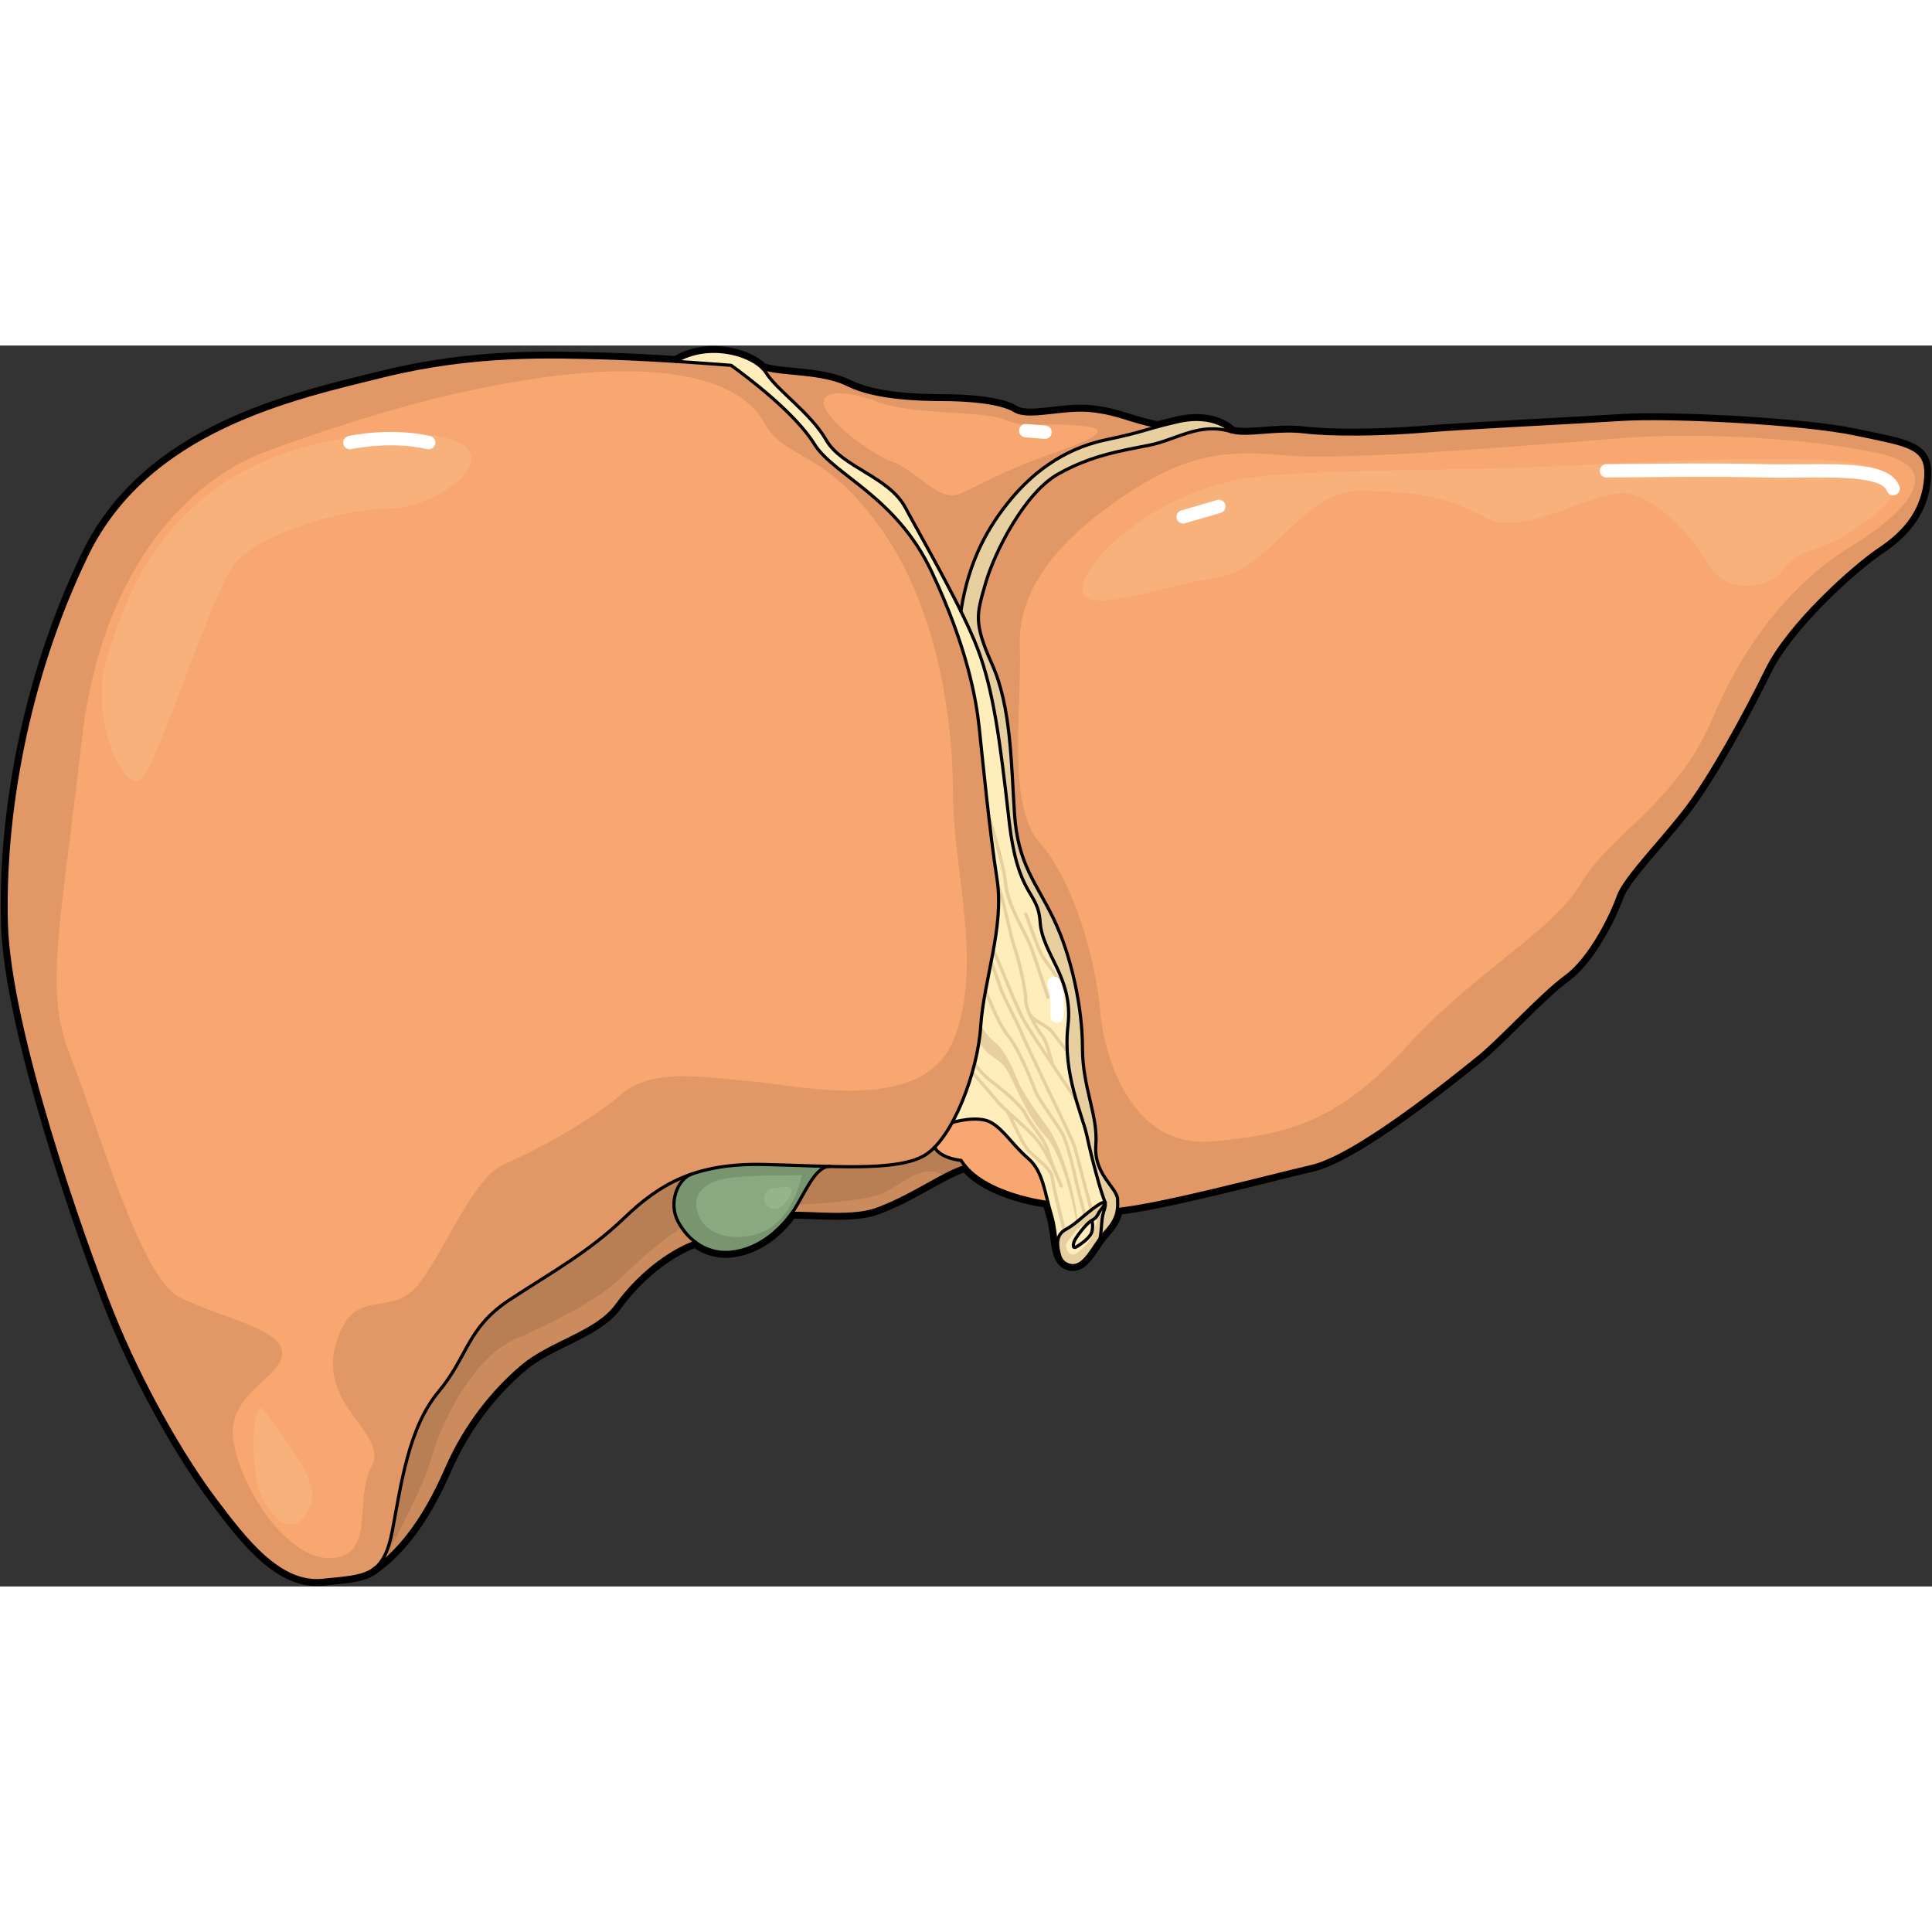 <?xml version="1.0" encoding="utf-8"?>
<!-- Created by: Science Figures, www.sciencefigures.org, Generator: Science Figures Editor -->
<!DOCTYPE svg PUBLIC "-//W3C//DTD SVG 1.1//EN" "http://www.w3.org/Graphics/SVG/1.1/DTD/svg11.dtd">
<svg version="1.1" id="Layer_1" xmlns="http://www.w3.org/2000/svg" xmlns:xlink="http://www.w3.org/1999/xlink" 
	 width="800px" height="800px" viewBox="0 0 452.501 290.642" enable-background="new 0 0 452.501 290.642"
	 xml:space="preserve">
<rect x="0" y="0" width="452.501" height="290.642" fill="#333333" stroke="none"/>
<g>
	
		<path fill="none" stroke="#000000" stroke-width="2.498" stroke-linecap="round" stroke-linejoin="round" stroke-miterlimit="10" d="
		M434.603,20.719c-12.263-2.61-43.573-4.165-55.051-3.424c-11.483,0.751-35.484,1.868-45.662,2.713
		c-10.176,0.835-21.917,0.982-28.439,0.199c-6.525-0.783-13.307,1.043-16.959,0c0,0-3.915-4.436-12.786-2.349
		c-1.994,0.47-3.423,0.835-4.549,1.138h-0.011c-7.139-1.461-8.746-2.964-15.396-3.746c-6.646-0.783-14.747,2.085-18.139,0
		c-3.392-2.088-11.479-2.61-16.697-2.61s-15.915-0.262-22.179-3.392c-6.261-3.131-15.121-2.349-20.109-3.883h-0.014
		c-3.556-3.643-13.097-6.012-20.288-1.648h-0.01c-5.269-0.334-11.354-0.669-16.636-0.814c-12.523-0.354-30.611-1.044-51.84,4.174
		C68.623,12.295,34.526,19.601,20.27,49.168C6.003,78.735,0.785,110.744,1.483,135.447c0.689,24.693,17.741,73.401,24.693,90.799
		c6.962,17.386,16.7,34.085,24.004,43.835c7.307,9.736,15.311,20.173,25.402,19.13c5.396-0.564,9.103-0.72,11.701-2.452
		c0.133-0.095,0.273-0.187,0.396-0.282c7.15-5.134,12.513-13.371,16.865-23.357c4.437-10.178,10.959-18.263,17.742-24.003
		c6.785-5.741,17.48-7.827,22.179-14.353c4.696-6.522,11.72-12.313,18.378-14.777c0,0.01,0.01,0,0.01,0
		c2.443,1.858,5.584,2.871,9.269,2.253c6.262-1.042,10.698-5.427,13.306-8.975c4.696-0.156,14.311,1.097,19.83-0.918
		c8.61-3.152,15.353-8.401,20.853-10.082c5.774,6.879,19.329,8.454,19.329,8.454h0.012c0.229,0.93,0.48,1.878,0.771,2.828
		c1.116,3.589,0.907,7.536,2.025,9.884c0,0.009,0,0.009,0,0.021c0.447,0.939,1.105,1.619,2.149,1.92
		c1.71,0.49,3.026-0.457,4.216-1.92l0.012-0.012c1.021-1.229,1.973-2.839,3.014-4.267c0.355-0.48,0.721-0.95,1.107-1.367
		c2.015-2.191,2.744-3.748,2.965-5.47l0.041,0.011c10.312-1.034,34.826-7.588,45.523-10.082c10.7-2.494,33.66-21.249,38.878-25.423
		c5.218-4.176,14.872-14.873,20.612-19.047c5.738-4.175,10.697-14.351,12.261-18.786c1.566-4.436,10.699-13.567,16.178-20.874
		c5.481-7.306,13.307-21.395,18.526-32.093c5.217-10.698,20.351-24.265,26.614-28.439c6.261-4.176,10.176-9.394,10.695-16.699
		C451.563,23.599,446.865,23.338,434.603,20.719z"/>
	<g>
		<path fill="#E7CFA0" d="M258.484,202.941c-0.573,1.659-0.416,4.07-0.846,6.231c-1.041,1.428-1.992,3.037-3.014,4.267l-0.012,0.012
			c-1.189,1.463-2.506,2.41-4.216,1.92c-1.044-0.301-1.702-0.98-2.149-1.92c0-0.012,0-0.012,0-0.021
			c-0.785-2.881-0.972-5.104,1.366-6.408c2.348-1.305,3.404-2.578,6.136-4.676c1.336-1.022,2.267-1.628,2.746-1.628
			C259.008,200.719,259.018,201.387,258.484,202.941z"/>
		<path fill="#E7CFA0" d="M275.705,17.858c-1.994,0.47-3.423,0.835-4.549,1.138h-0.011c-3.904,1.055-4.311,1.42-12.399,3.152
			c-10.438,2.233-17.47,8.506-21.654,13.452c-5.741,6.783-10.249,14.914-12.045,26.623c0.01,0.012,0,0.012,0,0.012
			c1.596,3.225,2.975,6.271,3.954,8.85c3.654,9.653,5.219,21.394,7.308,39.919c0.094,0.867,0.196,1.692,0.313,2.474
			c2.203,15.874,6.492,14.247,6.992,21.531c0.521,7.64,7.829,12.941,6.521,24.266c-1.313,11.323,3.392,20.872,4.437,25.829
			c1.013,4.803,3.246,13.277,4.214,15.427l-0.289,0.188c0.512,0,0.521,0.668-0.012,2.223c-0.573,1.659-0.416,4.07-0.846,6.231
			c0.355-0.48,0.721-0.95,1.107-1.367c2.015-2.191,2.744-3.748,2.965-5.47c0.082-0.74,0.082-1.503,0.041-2.359
			c-0.135-2.868-5.615-5.739-5.092-12.784c0.521-7.045-3.134-13.307-3.134-22.7c0-9.392-2.607-21.655-6.782-30.266
			c-3.715-7.671-7.441-11.823-8.755-20.946c-0.169-1.106-0.293-2.296-0.378-3.58c-0.783-11.742-0.783-25.048-5.219-34.964
			c-4.434-9.914-3.651-11.741-1.564-19.046c2.089-7.306,9.131-21.134,16.959-25.57c7.828-4.435,14.872-5.479,21.396-6.783
			c6.521-1.304,11.74-5.48,19.308-3.131C288.491,20.207,284.576,15.771,275.705,17.858z"/>
		<path fill="#FFEEBC" d="M254.571,185.104c-1.045-4.957-5.75-14.506-4.437-25.829c1.308-11.325-6.001-16.626-6.521-24.266
			c-0.5-7.284-4.789-5.657-6.992-21.531c-0.116-0.782-0.219-1.607-0.313-2.474c-2.089-18.525-3.653-30.266-7.308-39.919
			c-0.979-2.579-2.358-5.625-3.954-8.85c0,0,0.01,0,0-0.012c-1.933-3.923-4.155-8.108-6.272-12.012
			c-2.651-4.864-5.134-9.298-6.733-12.263c-3.913-7.306-14.871-9.424-18.525-15.801c-3.651-6.377-11.48-11.596-14.087-15.771
			c-0.22-0.343-0.492-0.676-0.803-1.012h-0.014c-3.556-3.643-13.097-6.012-20.288-1.648c7.232,0.459,12.921,0.918,12.921,0.918
			c3.831,2.786,14.967,11.136,19.486,18.442c4.353,7.023,18.032,11.804,26.499,27.959c0.331,0.637,0.667,1.284,0.979,1.962
			c8.35,17.742,10.438,29.912,11.137,36.529c0.698,6.606,2.433,24.348,4.175,35.483c1.741,11.125-3.132,23.65-3.832,34.441
			c-0.447,6.982-3.076,15.999-6.678,22.532c0,0,5.989-1.825,9.122,0c3.129,1.816,4.958,5.208,8.608,8.338
			c2.964,2.547,3.693,6.348,4.709,10.396c0.229,0.93,0.48,1.878,0.771,2.828c1.116,3.589,0.907,7.536,2.025,9.884
			c-0.785-2.881-0.972-5.104,1.366-6.408c2.348-1.305,3.404-2.578,6.136-4.676c1.336-1.022,2.267-1.628,2.746-1.628l0.289-0.188
			C257.817,198.382,255.584,189.907,254.571,185.104z"/>
		<path fill="#F8A770" d="M245.451,200.719h-0.012c0,0-13.555-1.575-19.329-8.454c-0.374-0.448-0.72-0.918-1.022-1.419
			c0,0-4.802-0.408-6.189-3.059v-0.009c1.451-1.483,2.851-3.477,4.113-5.794c0,0,5.989-1.825,9.122,0
			c3.129,1.816,4.958,5.208,8.608,8.338C243.706,192.869,244.436,196.67,245.451,200.719z"/>
		<path fill="#CC8B5D" d="M225.088,190.846c0.303,0.501,0.648,0.971,1.022,1.419c-5.5,1.681-12.242,6.93-20.853,10.082
			c-5.52,2.015-15.134,0.762-19.83,0.918c2.6-3.539,5.23-10.989,8.831-11c0.011,0,0.031,0,0.053,0c9.653,0.23,17.763,0,22.166-2.547
			c0.824-0.47,1.63-1.126,2.421-1.931C220.286,190.438,225.088,190.846,225.088,190.846z"/>
		<path fill="#CC8B5D" d="M158.816,205.196c0.971,1.815,2.326,3.506,4.027,4.79c-6.658,2.464-13.682,8.255-18.378,14.777
			c-4.698,6.525-15.394,8.611-22.179,14.353c-6.783,5.74-13.306,13.825-17.742,24.003c-4.353,9.986-9.715,18.224-16.865,23.357
			c2.024-1.565,3.338-4.229,4.248-9.093c2.086-11.133,3.83-24.003,10.791-32.353c6.952-8.349,6.607-14.967,16.697-21.572
			c10.082-6.605,18.433-11.137,26.781-19.13c4.738-4.55,9.477-8.078,15.624-10.218C158.724,195.354,156.467,200.76,158.816,205.196z
			"/>
		<path fill="#F8A770" d="M271.146,18.996c-3.904,1.055-4.311,1.42-12.399,3.152c-10.438,2.233-17.47,8.506-21.654,13.452
			c-5.741,6.783-10.249,14.914-12.045,26.623c-1.933-3.923-4.155-8.108-6.272-12.012c-2.651-4.864-5.134-9.298-6.733-12.263
			c-3.913-7.306-14.871-9.424-18.525-15.801c-3.651-6.377-11.48-11.596-14.087-15.771c-0.22-0.343-0.492-0.676-0.803-1.012
			c4.988,1.534,13.849,0.751,20.109,3.883c6.264,3.13,16.96,3.392,22.179,3.392s13.306,0.521,16.697,2.61
			c3.392,2.085,11.492-0.783,18.139,0C262.399,16.032,264.007,17.535,271.146,18.996z"/>
		<path fill="#F8A770" d="M261.711,202.336c0.082-0.74,0.082-1.503,0.041-2.359c-0.135-2.868-5.615-5.739-5.092-12.784
			c0.521-7.045-3.134-13.307-3.134-22.7c0-9.392-2.607-21.655-6.782-30.266c-3.715-7.671-7.441-11.823-8.755-20.946
			c-0.169-1.106-0.293-2.296-0.378-3.58c-0.783-11.742-0.783-25.048-5.219-34.964c-4.434-9.914-3.651-11.741-1.564-19.046
			c2.089-7.306,9.131-21.134,16.959-25.57c7.828-4.435,14.872-5.479,21.396-6.783c6.521-1.304,11.74-5.48,19.308-3.131
			c3.652,1.043,10.434-0.783,16.959,0c6.522,0.783,18.264,0.636,28.439-0.199c10.178-0.845,34.179-1.961,45.662-2.713
			c11.478-0.741,42.788,0.814,55.051,3.424c12.263,2.62,16.96,2.88,16.438,10.186c-0.52,7.306-4.435,12.523-10.695,16.699
			c-6.264,4.174-21.397,17.741-26.614,28.439c-5.22,10.698-13.045,24.787-18.526,32.093c-5.479,7.306-14.611,16.438-16.178,20.874
			c-1.563,4.436-6.522,14.611-12.261,18.786c-5.74,4.174-15.395,14.871-20.612,19.047c-5.218,4.174-28.178,22.929-38.878,25.423
			c-10.697,2.494-35.212,9.048-45.523,10.082L261.711,202.336z"/>
		<path fill="#F8A770" d="M233.521,125.011c1.741,11.125-3.132,23.65-3.832,34.441c-0.447,6.982-3.076,15.999-6.678,22.532
			c-1.263,2.317-2.662,4.311-4.113,5.794v0.009c-0.791,0.805-1.597,1.461-2.421,1.931c-4.403,2.547-12.513,2.777-22.166,2.547
			c-0.021,0-0.042,0-0.053,0c-4.833-0.114-10.03-0.345-15.353-0.459c-6.921-0.156-12.407,0.667-17.085,2.306
			c-6.147,2.14-10.886,5.668-15.624,10.218c-8.349,7.993-16.699,12.524-26.781,19.13c-10.09,6.605-9.745,13.224-16.697,21.572
			c-6.961,8.35-8.705,21.22-10.791,32.353c-0.91,4.864-2.224,7.527-4.248,9.093c-0.122,0.096-0.263,0.188-0.396,0.282
			c-2.599,1.732-6.306,1.888-11.701,2.452c-10.092,1.043-18.096-9.394-25.402-19.13c-7.304-9.75-17.042-26.449-24.004-43.835
			c-6.952-17.398-24.004-66.106-24.693-90.799c-0.698-24.703,4.52-56.712,18.786-86.278C34.526,19.601,68.623,12.295,89.839,7.077
			c21.229-5.218,39.316-4.529,51.84-4.174c5.281,0.146,11.367,0.48,16.636,0.814h0.01c7.232,0.459,12.921,0.918,12.921,0.918
			c3.831,2.786,14.967,11.136,19.486,18.442c4.353,7.023,18.032,11.804,26.499,27.959c0.331,0.637,0.667,1.284,0.979,1.962
			c8.35,17.742,10.438,29.912,11.137,36.529C230.045,96.133,231.779,113.875,233.521,125.011z"/>
		<path fill="#E7CFA0" d="M246.807,160.613c-0.606-0.851-1.627-1.463-2.616-2.053c-1.131-0.676-2.298-1.377-2.82-2.412
			c-0.436-1.032-0.727-2.017-0.729-2.789c-0.006-2.644-1.577-9.473-2.813-13.001c-0.387-1.104-0.805-2.927-1.289-5.038
			c-0.809-3.517-1.777-7.711-3.029-10.388c0.003,0.026,0.008,0.052,0.012,0.078c0.149,0.954,0.236,1.922,0.293,2.895
			c0.753,2.337,1.395,5.133,1.961,7.59c0.49,2.134,0.914,3.977,1.316,5.123c1.212,3.473,2.758,10.169,2.766,12.744
			c0.002,0.88,0.32,1.961,0.783,3.066c0.003,0.012,0.003,0.023,0.008,0.033c0.009,0.014,0.017,0.025,0.023,0.039
			c0.972,2.291,2.552,4.677,3.259,5.618c0.543,0.724,1.147,2.581,1.58,4.103c-2.144-3.225-4.44-6.724-5.277-8.186
			c-1.289-2.257-3.972-8.824-5.575-12.749l-0.314-0.773c-0.486-1.188-1.033-2.457-1.572-3.564c-0.079,0.452-0.156,0.905-0.242,1.357
			c0.348,0.752,0.716,1.591,1.089,2.504l0.315,0.772c1.611,3.942,4.307,10.541,5.621,12.842c1.195,2.093,5.319,8.257,7.782,11.94
			l1.104,1.65c0.423,0.635,1.01,1.496,1.684,2.486c0.693,1.021,1.48,2.18,2.276,3.361c-0.235-0.777-0.471-1.593-0.701-2.433
			c-0.32-0.475-0.634-0.936-0.928-1.368c-0.675-0.989-1.26-1.85-1.681-2.481l-1.104-1.651c-0.348-0.521-0.732-1.096-1.136-1.7
			c-0.144-0.603-1.264-5.206-2.297-6.58c-0.547-0.728-1.338-1.926-2.07-3.24c0.419,0.291,0.863,0.559,1.303,0.823
			c0.962,0.575,1.872,1.117,2.38,1.835c0.462,0.65,1.377,1.816,2.435,3.168c0.457,0.578,0.939,1.195,1.413,1.807
			c-0.032-0.45-0.055-0.906-0.071-1.366c-0.243-0.311-0.485-0.62-0.726-0.925C248.21,162.465,247.257,161.25,246.807,160.613z
			 M235.157,126.256c0.263,3.308,2.484,7.677,4.104,10.867c0.567,1.114,1.056,2.076,1.382,2.826
			c0.905,2.097,2.612,7.313,3.629,10.429c0.414,1.258,0.713,2.178,0.811,2.427c0.058,0.156,0.209,0.251,0.365,0.251
			c0.045,0,0.093-0.007,0.141-0.025c0.2-0.077,0.301-0.304,0.224-0.505c-0.094-0.247-0.391-1.154-0.795-2.391
			c-1.023-3.129-2.735-8.367-3.659-10.498c-0.331-0.771-0.827-1.743-1.399-2.869c-1.591-3.131-3.77-7.42-4.021-10.574
			c-0.327-4.078-2.829-12.209-3.772-15.27l-0.193-0.628c-0.149-0.499-0.382-1.315-0.658-2.313c0.173,1.519,0.353,3.051,0.534,4.574
			C232.955,116.203,234.877,122.778,235.157,126.256z M240.897,135.976c0.962,2.709,2.275,6.421,3.203,7.701
			c1.09,1.497,3.815,5.497,5.678,8.307c-0.188-0.847-0.422-1.654-0.684-2.437c-1.655-2.458-3.488-5.132-4.362-6.331
			c-0.863-1.186-2.207-4.986-3.097-7.501c-0.749-2.123-0.942-2.636-1.107-2.807c-0.153-0.154-0.413-0.17-0.566-0.019
			c-0.154,0.151-0.167,0.384-0.018,0.539C240.062,133.607,240.486,134.811,240.897,135.976z M243.006,189.99
			c-0.636-0.559-1.237-1.088-1.724-1.591c-1.018-1.053-2.324-3.787-3.369-5.983c-0.24-0.5-0.453-0.946-0.647-1.345
			c2.151,1.947,4.597,4.202,5.701,5.741c1.993,2.773,3.605,6.316,3.817,6.853c0.003,0.007,0.011,0.01,0.014,0.016
			c0.477,1.168,0.968,2.296,1.437,3.328c0.067,0.145,0.208,0.229,0.358,0.229c0.054,0,0.108-0.011,0.16-0.036
			c0.197-0.088,0.284-0.32,0.196-0.517c-1.091-2.395-2.311-5.232-3.125-8.12c-0.542-1.92-1.986-3.864-3.259-5.577
			c-0.834-1.124-1.62-2.182-1.954-2.989c-0.897-2.164-5.759-6.165-8.203-7.979c-1.484-1.098-3.104-2.958-4.036-4.279
			c-0.079,0.324-0.171,0.648-0.252,0.974c1.074,1.425,2.612,3.039,3.821,3.936c2.771,2.055,7.176,5.788,7.946,7.649
			c0.37,0.896,1.148,1.942,2.049,3.154c1.146,1.545,2.428,3.28,3.008,4.95c-0.417-0.689-0.864-1.388-1.341-2.047
			c-1.265-1.763-4.138-4.356-6.448-6.439c-1.364-1.231-2.541-2.294-2.953-2.799c-0.813-0.995-4.347-5.045-6.367-7.356
			c-0.082,0.304-0.155,0.607-0.244,0.909c2.055,2.353,5.255,6.023,6.002,6.94c0.318,0.387,0.971,1.007,1.827,1.788v0.002
			c0.33,0.299,1.069,1.851,1.784,3.351c1.13,2.364,2.408,5.047,3.514,6.19c0.511,0.528,1.124,1.065,1.769,1.637
			c1.634,1.436,3.484,3.064,3.611,4.561c0.133,1.57,1.775,8.229,2.824,12.365c0.203-0.169,0.426-0.331,0.687-0.479
			c-1.044-4.13-2.606-10.486-2.73-11.951C246.726,193.265,244.832,191.601,243.006,189.99z M238.676,172.842
			c-1.042-2.261-2.783-7.479-5.915-9.914c-1.254-0.977-2.269-2.437-3.036-3.836c-0.011,0.119-0.027,0.24-0.035,0.36
			c-0.069,1.084-0.207,2.228-0.379,3.393c1.618,3.598,4.305,3.942,5.861,5.943c2.291,2.947,4.585,10.807,9.663,16.375
			c3.925,4.305,6.378,15.354,7.292,20.15c0.087-0.071,0.177-0.142,0.265-0.214c-0.734-8.045-4.4-18.505-6.757-21.646
			C243.025,179.975,239.72,175.104,238.676,172.842z M252.099,187.699c-0.377-1.391-3.245-7.301-5.141-11.211
			c-0.747-1.541-1.337-2.758-1.485-3.104c-0.188-0.434-0.872-1.865-1.74-3.679c-1.597-3.332-3.782-7.896-4.344-9.354
			c-0.387-1.007-1.173-2.573-2.003-4.229c-1.035-2.063-2.206-4.4-2.688-5.842c-0.24-0.724-0.629-1.796-1.065-3.009
			c-0.421-1.157-0.897-2.471-1.335-3.737c-0.096,0.511-0.194,1.019-0.294,1.527c0.297,0.839,0.604,1.682,0.892,2.478
			c0.435,1.204,0.821,2.268,1.062,2.988c0.498,1.496,1.632,3.757,2.729,5.945c0.823,1.641,1.601,3.189,1.973,4.161
			c0.572,1.485,2.766,6.066,4.368,9.41c0.865,1.805,1.547,3.231,1.728,3.649c0.156,0.362,0.72,1.526,1.501,3.135
			c1.77,3.65,4.73,9.757,5.092,11.076c0.36,1.331,2.604,9.846,3.919,14.825c0.162-0.127,0.311-0.249,0.485-0.383
			c0.069-0.052,0.121-0.087,0.187-0.138C254.616,197.192,252.454,189.004,252.099,187.699z M249.288,184.669
			c-0.532-1.067-1.666-2.722-2.865-4.476c-1.522-2.226-3.247-4.746-3.725-6.091c-0.842-2.354-3.839-9.792-6.506-12.992
			c-1.507-1.808-3.699-6.847-5.241-10.665c-0.092,0.482-0.177,0.962-0.262,1.439c1.513,3.669,3.471,8.01,4.903,9.729
			c2.594,3.11,5.54,10.432,6.367,12.753c0.516,1.438,2.193,3.894,3.816,6.268c1.184,1.731,2.303,3.368,2.813,4.387
			c1.25,2.498,2.688,8.948,3.098,10.864c0.337,1.573,1.372,5.444,2.084,8.061c0.208-0.177,0.432-0.359,0.663-0.549
			c-0.706-2.597-1.669-6.209-1.982-7.676C252.036,193.78,250.58,187.252,249.288,184.669z"/>
		<path fill="#FFEEBC" d="M255.937,204.775c-0.914,0.554-3.535,1.695-4.115,2.729s-2.216,2.288-2.12,3.544
			c0.095,1.252,1.255,2.552,2.7,1.371c1.449-1.178,3.114-2.616,3.535-4.31C256.357,206.418,257.874,203.604,255.937,204.775z"/>
		<path fill="#E19866" d="M233.521,125.011c-1.742-11.135-3.477-28.877-4.175-35.483c-0.698-6.617-2.787-18.787-11.137-36.529
			c-0.313-0.678-0.648-1.325-0.979-1.962c-8.467-16.156-22.146-20.936-26.499-27.959c-4.52-7.306-15.655-15.656-19.486-18.442
			c0,0-5.688-0.459-12.921-0.918h-0.01c-5.269-0.334-11.354-0.669-16.636-0.814c-12.523-0.354-30.611-1.044-51.84,4.174
			C68.623,12.295,34.526,19.601,20.27,49.168C6.003,78.735,0.785,110.744,1.483,135.447c0.689,24.693,17.741,73.401,24.693,90.799
			c6.962,17.386,16.7,34.085,24.004,43.835c7.307,9.736,15.311,20.173,25.402,19.13c5.396-0.564,9.103-0.72,11.701-2.452
			c0.133-0.095,0.273-0.187,0.396-0.282c2.024-1.565,3.338-4.229,4.248-9.093c2.086-11.133,3.83-24.003,10.791-32.353
			c6.952-8.349,6.607-14.967,16.697-21.572c10.082-6.605,18.433-11.137,26.781-19.13c4.738-4.55,9.477-8.078,15.624-10.218
			c4.678-1.639,10.164-2.462,17.085-2.306c5.322,0.114,10.52,0.345,15.353,0.459c0.011,0,0.031,0,0.053,0
			c9.653,0.23,17.763,0,22.166-2.547c0.824-0.47,1.63-1.126,2.421-1.931v-0.009c1.451-1.483,2.851-3.477,4.113-5.794
			c3.602-6.533,6.23-15.55,6.678-22.532C230.39,148.661,235.263,136.136,233.521,125.011z M223.196,162.928
			c-7.308,17.22-35.486,10.437-47.486,9.394c-12.003-1.044-22.962-3.132-30.269,3.13c-7.305,6.262-19.828,13.046-27.133,16.178
			c-7.307,3.13-13.048,18.262-19.832,27.655c-6.783,9.393-15.652,0-19.827,14.614c-4.175,14.609,12.522,20.87,8.349,28.7
			c-4.174,7.827,1.043,20.871-9.394,21.394c-10.438,0.523-21.396-16.698-22.962-27.657c-1.564-10.959,11.483-14.61,11.483-20.351
			c0-5.742-14.614-8.351-24.006-13.045c-9.393-4.698-19.307-40.704-25.571-56.358c-6.261-15.656-2.608-28.702,2.609-74.102
			c5.219-45.398,29.747-62.618,42.269-67.315C73.95,20.467,90.3,15.062,105.261,11.597c49.573-11.48,68.36-3.13,73.58,6.262
			c5.219,9.393,13.566,5.74,27.135,24.525c13.569,18.786,17.221,44.878,17.221,62.62
			C223.196,122.747,230.503,145.707,223.196,162.928z"/>
		<path fill="#B87E54" d="M225.088,190.846c0,0-4.802-0.408-6.189-3.059c-0.791,0.805-1.597,1.461-2.421,1.931
			c-4.403,2.547-12.513,2.777-22.166,2.547c-0.021,0-0.042,0-0.053,0c-3.016,0.011-5.354,5.235-7.56,9.013
			c8.509-0.546,16.934-1.173,20.319-2.866c5.158-2.576,8.898-6.917,14.14-4.002c1.757-0.911,3.406-1.672,4.952-2.145
			C225.736,191.816,225.391,191.347,225.088,190.846z"/>
		<path fill="#B87E54" d="M119.416,223.459c-10.09,6.605-9.745,13.224-16.697,21.572c-6.961,8.35-8.705,21.22-10.791,32.353
			c-0.91,4.864-2.224,7.527-4.248,9.093c0.715-0.517,1.41-1.069,2.092-1.646c4.564-8.479,9.693-18.64,11.316-24.321
			c3.13-10.959,10.958-24.003,19.306-27.657c8.35-3.653,18.787-8.87,24.007-13.568c3.656-3.292,9.113-8.887,15.286-12.658
			c-0.316-0.466-0.61-0.942-0.87-1.43c-2.35-4.437-0.093-9.843,3.005-11.085c-6.147,2.14-10.886,5.668-15.624,10.218
			C137.849,212.322,129.498,216.854,119.416,223.459z"/>
		<g>
			<path fill="#789570" d="M194.259,192.265c-3.601,0.011-6.231,7.461-8.831,11c-2.607,3.548-7.044,7.933-13.306,8.975
				c-3.685,0.618-6.825-0.395-9.269-2.253c0,0-0.01,0.01-0.01,0c-1.701-1.284-3.057-2.975-4.027-4.79
				c-2.35-4.437-0.093-9.843,3.005-11.085c4.678-1.639,10.164-2.462,17.085-2.306C184.229,191.92,189.426,192.15,194.259,192.265z"
				/>
			<path fill="#89AA80" d="M187.8,194.271c-2.656,0.248-16.474-0.291-20.586,1.562c-1.845,0.832-6.052,3.067-3.233,8.623
				c2.821,5.557,12.871,5.569,17.764,1.174C186.637,201.235,187.8,194.271,187.8,194.271z"/>
			<path fill="#94B58A" d="M178.966,199.79c0,1.374,1.17,2.488,2.616,2.488c1.44,0,3.854-3.021,3.854-4.396
				c0-1.374-2.413-0.579-3.854-0.579C180.136,197.304,178.966,198.416,178.966,199.79z"/>
		</g>
		<path fill="#E19866" d="M434.603,20.719c-12.263-2.61-43.573-4.165-55.051-3.424c-11.483,0.751-35.484,1.868-45.662,2.713
			c-10.176,0.835-21.917,0.982-28.439,0.199c-6.525-0.783-13.307,1.043-16.959,0c-7.567-2.349-12.786,1.827-19.308,3.131
			c-6.524,1.303-13.568,2.348-21.396,6.783c-7.828,4.436-14.87,18.264-16.959,25.57c-2.087,7.305-2.869,9.132,1.564,19.046
			c4.436,9.916,4.436,23.222,5.219,34.964c0.085,1.283,0.209,2.473,0.378,3.58c1.313,9.123,5.04,13.275,8.755,20.946
			c4.175,8.61,6.782,20.874,6.782,30.266c0,9.394,3.655,15.655,3.134,22.7c-0.523,7.045,4.957,9.916,5.092,12.784
			c0.041,0.856,0.041,1.619-0.041,2.359l0.041,0.011c10.312-1.034,34.826-7.588,45.523-10.082
			c10.7-2.494,33.66-21.249,38.878-25.423c5.218-4.176,14.872-14.873,20.612-19.047c5.738-4.175,10.697-14.351,12.261-18.786
			c1.566-4.436,10.699-13.567,16.178-20.874c5.481-7.306,13.307-21.395,18.526-32.093c5.217-10.698,20.351-24.265,26.614-28.439
			c6.261-4.176,10.176-9.394,10.695-16.699C451.563,23.599,446.865,23.338,434.603,20.719z M433.494,47.081
			c-12.003,7.305-24.006,20.352-32.354,40.181c-8.35,19.831-24.004,27.135-30.788,38.616c-6.783,11.48-24.525,20.351-40.702,38.093
			c-16.178,17.742-27.656,20.873-45.922,22.439c-18.264,1.565-25.047-18.786-26.092-30.788
			c-1.041-12.002-6.262-30.267-14.089-39.138c-7.828-8.872-4.175-31.31-4.695-46.443c-0.523-15.133,13.125-26.502,18.784-30.789
			c17.222-13.044,27.137-15.133,42.792-13.567c15.652,1.565,66.793-3.131,81.926-4.176c15.132-1.043,40.181,0,57.401,3.654
			C456.978,28.816,445.494,39.775,433.494,47.081z"/>
		<path fill="#E19866" d="M255.75,15.25c-6.646-0.783-14.747,2.085-18.139,0c-3.392-2.088-11.479-2.61-16.697-2.61
			s-15.915-0.262-22.179-3.392c-6.261-3.131-15.121-2.349-20.109-3.883c0.311,0.335,0.583,0.669,0.803,1.012
			c2.606,4.175,10.436,9.394,14.087,15.771c3.654,6.377,14.612,8.495,18.525,15.801c1.6,2.964,4.082,7.399,6.733,12.263
			c2.117,3.903,4.34,8.089,6.272,12.012c1.796-11.709,6.304-19.84,12.045-26.623c4.185-4.946,11.217-11.219,21.654-13.452
			c8.089-1.732,8.495-2.098,12.399-3.152C264.007,17.535,262.399,16.032,255.75,15.25z M242.503,26.73
			c-6.784,2.609-12,5.219-17.22,7.827c-5.218,2.609-10.438-5.218-16.178-7.306c-5.738-2.087-15.655-9.916-16.176-13.567
			c-0.522-3.653,6.689-2.856,12.522-0.522c7.828,3.131,25.051,2.088,29.745,4.174c4.696,2.088,9.395,0.523,18.786,1.567
			C263.378,19.945,249.288,24.12,242.503,26.73z"/>
		<path fill="#F9B17B" d="M255.025,52.82c4.076-7.06,20.353-20.872,42.793-22.437c22.438-1.567,42.79-1.044,66.271-2.088
			c23.48-1.043,65.751-3.653,75.665,0.521c9.914,4.176-0.521,10.958-6.785,15.134c-6.259,4.175-11.999,3.653-15.132,8.349
			c-3.13,4.696-13.567,6.261-17.742-1.044c-4.175-7.304-13.046-16.698-20.353-16.698c-7.305,0-23.482,10.437-31.829,5.74
			c-8.351-4.697-16.699-6.263-29.744-6.263c-13.048,0-20.876,18.786-33.397,20.352C272.247,55.952,247.2,66.389,255.025,52.82z"/>
		<path fill="#F9B17B" d="M71.864,23.599c12.343-3.366,32.877-4.696,37.571,0.521c4.698,5.219-8.87,14.09-18.786,14.09
			c-9.914,0-31.309,5.741-36.526,14.089c-5.218,8.349-16.178,42.269-20.353,48.53c-4.174,6.263-13.046-13.567-8.871-27.135
			C29.074,60.126,37.425,32.992,71.864,23.599z"/>
		<path fill="#F9B17B" d="M61.951,249.551c-2.913-4.233-3.653,14.091-0.524,20.352c3.132,6.264,7.828,8.872,10.958,2.609
			C75.518,266.251,67.69,257.9,61.951,249.551z"/>
		<g>
			
				<path fill="none" stroke="#000000" stroke-width="0.749" stroke-linecap="round" stroke-linejoin="round" stroke-miterlimit="10" d="
				M171.255,4.639c0,0-17.05-1.391-29.571-1.739C129.16,2.551,111.07,1.855,89.847,7.074c-21.219,5.22-55.313,12.524-69.577,42.095
				C6.007,78.738,0.788,110.746,1.484,135.444c0.695,24.7,17.74,73.405,24.698,90.799c6.959,17.395,16.7,34.095,24.006,43.835
				c7.304,9.739,15.309,20.176,25.397,19.133c10.087-1.043,14.261-0.696,16.347-11.827c2.089-11.133,3.83-24.006,10.788-32.355
				c6.956-8.349,6.609-14.957,16.698-21.569c10.087-6.608,18.437-11.131,26.786-19.132c8.348-8.002,16.699-12.872,32.701-12.524
				c16.005,0.348,30.963,1.739,37.572-2.088c6.608-3.827,12.522-19.481,13.219-30.267c0.698-10.783,5.565-23.309,3.827-34.44
				c-1.738-11.132-3.477-28.875-4.173-35.485c-0.699-6.61-2.785-18.785-11.133-36.527c-8.35-17.743-22.962-22.612-27.484-29.918
				C186.214,15.771,175.082,7.421,171.255,4.639z"/>
			
				<path fill="none" stroke="#000000" stroke-width="0.749" stroke-linecap="round" stroke-linejoin="round" stroke-miterlimit="10" d="
				M87.281,286.759c7.349-5.116,12.827-13.463,17.264-23.64c4.437-10.178,10.959-18.263,17.742-24.003
				c6.785-5.741,17.48-7.827,22.179-14.353c4.696-6.522,11.726-12.328,18.388-14.773"/>
			
				<path fill="none" stroke="#000000" stroke-width="0.749" stroke-linecap="round" stroke-linejoin="round" stroke-miterlimit="10" d="
				M161.82,194.112c-3.092,1.244-5.354,6.647-3.004,11.084c2.349,4.435,7.043,8.086,13.306,7.043
				c6.262-1.042,10.698-5.424,13.306-8.973c2.61-3.55,5.249-11.063,8.884-11.002"/>
			
				<path fill="none" stroke="#000000" stroke-width="0.749" stroke-linecap="round" stroke-linejoin="round" stroke-miterlimit="10" d="
				M185.428,203.267c4.696-0.158,14.319,1.092,19.83-0.925c8.61-3.147,15.357-8.396,20.854-10.077"/>
			
				<path fill="none" stroke="#000000" stroke-width="0.749" stroke-linecap="round" stroke-linejoin="round" stroke-miterlimit="10" d="
				M223.015,181.981c0,0,5.986-1.819,9.119,0c3.129,1.819,4.958,5.211,8.608,8.341c3.653,3.132,3.915,8.174,5.48,13.221
				c1.564,5.045,0.521,10.785,4.175,11.828c3.651,1.043,5.479-4.436,8.349-7.565c2.871-3.131,3.146-4.958,3.009-7.829
				c-0.138-2.868-5.618-5.739-5.095-12.784c0.521-7.045-3.134-13.307-3.134-22.7c0-9.392-2.607-21.655-6.782-30.266
				c-4.174-8.609-8.35-12.784-9.133-24.525s-0.783-25.048-5.219-34.964c-4.434-9.914-3.651-11.741-1.564-19.046
				c2.089-7.306,9.131-21.134,16.959-25.57c7.828-4.435,14.872-5.479,21.396-6.783c6.521-1.304,11.74-5.48,19.308-3.131
				c0,0-3.915-4.436-12.786-2.349c-8.87,2.087-6.521,2.052-16.959,4.288c-10.438,2.236-17.47,8.507-21.654,13.455
				c-5.741,6.783-10.247,14.916-12.039,26.635"/>
			
				<path fill="none" stroke="#000000" stroke-width="0.749" stroke-linecap="round" stroke-linejoin="round" stroke-miterlimit="10" d="
				M248.248,213.454c-0.786-2.894-0.98-5.128,1.366-6.432c2.348-1.305,3.404-2.577,6.138-4.681c2.732-2.104,3.776-2.437,2.732,0.6
				c-0.569,1.659-0.411,4.072-0.839,6.231"/>
			
				<path fill="none" stroke="#000000" stroke-width="0.749" stroke-linecap="round" stroke-linejoin="round" stroke-miterlimit="10" d="
				M158.314,3.713c7.848-4.752,18.504-1.51,21.114,2.664c2.606,4.175,10.436,9.394,14.087,15.769
				c3.654,6.375,14.612,8.497,18.525,15.803c3.915,7.305,13.308,23.482,16.96,33.136c3.654,9.653,5.219,21.394,7.308,39.919
				c2.086,18.525,6.782,16.369,7.305,24.004c0.522,7.637,7.835,12.939,6.521,24.266c-1.308,11.325,3.392,20.872,4.437,25.829
				c1.044,4.958,3.392,13.828,4.311,15.607c0,0-0.125,0.626-0.995,1.635c-0.868,1.009-0.685,1.764-2.135,2.536
				c-1.451,0.774-3.799,4.117-4.089,4.769c-0.289,0.651-0.579,2.025,0.436,1.447c1.014-0.579,3.328-2.194,3.653-3.594
				c0.326-1.399,0-2.622,0-2.622"/>
			
				<path fill="none" stroke="#000000" stroke-width="0.749" stroke-linecap="round" stroke-linejoin="round" stroke-miterlimit="10" d="
				M178.612,5.364c4.989,1.536,13.862,0.753,20.123,3.884c6.264,3.13,16.96,3.392,22.179,3.392s13.306,0.521,16.697,2.61
				c3.392,2.085,11.494-0.783,18.141,0c6.647,0.782,8.262,2.289,15.403,3.744"/>
			
				<path fill="none" stroke="#000000" stroke-width="0.749" stroke-linecap="round" stroke-linejoin="round" stroke-miterlimit="10" d="
				M288.491,20.207c3.652,1.043,10.434-0.783,16.959,0c6.522,0.783,18.264,0.64,28.439-0.202
				c10.178-0.843,34.179-1.959,45.662-2.705c11.478-0.747,42.788,0.807,55.051,3.422s16.96,2.876,16.438,10.182
				c-0.52,7.306-4.435,12.523-10.695,16.699c-6.264,4.174-21.397,17.741-26.614,28.439c-5.22,10.698-13.045,24.787-18.526,32.093
				c-5.479,7.306-14.611,16.438-16.178,20.874c-1.563,4.436-6.522,14.611-12.261,18.786c-5.74,4.174-15.395,14.871-20.612,19.047
				c-5.218,4.174-28.178,22.929-38.878,25.423c-10.697,2.494-35.207,9.051-45.521,10.077"/>
			
				<path fill="none" stroke="#000000" stroke-width="0.749" stroke-linecap="round" stroke-linejoin="round" stroke-miterlimit="10" d="
				M245.448,200.712c0,0-15.403-1.779-20.36-9.866c0,0-4.811-0.402-6.189-3.072"/>
		</g>
	</g>
	<g>
		<path fill="#FFFFFF" d="M443.408,35.079c-0.635,0-1.229-0.387-1.467-1.015c-1.235-3.295-11.187-3.208-19.973-3.135
			c-3.024,0.026-6.152,0.053-9.215-0.025c-10.146-0.26-22.869-0.128-30.472-0.049c-2.617,0.028-4.708,0.049-6.016,0.049
			c-0.864,0-1.567-0.701-1.567-1.565s0.703-1.565,1.567-1.565c1.3,0,3.382-0.023,5.984-0.049c7.62-0.08,20.38-0.213,30.583,0.049
			c3.008,0.076,6.11,0.05,9.109,0.025c11.227-0.098,20.926-0.18,22.93,5.165c0.305,0.81-0.105,1.713-0.916,2.015
			C443.776,35.047,443.59,35.079,443.408,35.079z"/>
		<path fill="#FFFFFF" d="M100.393,24.295c-0.118,0-0.235-0.013-0.353-0.041c-8.599-1.984-17.657-0.018-17.748,0.003
			c-0.85,0.188-1.679-0.345-1.867-1.189c-0.188-0.843,0.346-1.68,1.188-1.868c0.398-0.087,9.845-2.139,19.131,0.004
			c0.841,0.193,1.367,1.034,1.173,1.877C101.75,23.805,101.105,24.295,100.393,24.295z"/>
		<path fill="#FFFFFF" d="M244.767,21.859c-0.039,0-0.08-0.001-0.12-0.005l-4.525-0.347c-0.862-0.066-1.508-0.82-1.439-1.682
			c0.065-0.863,0.822-1.509,1.68-1.441l4.524,0.349c0.862,0.066,1.507,0.818,1.439,1.68
			C246.262,21.236,245.577,21.859,244.767,21.859z"/>
		<path fill="#FFFFFF" d="M277.118,41.689c-0.68,0-1.303-0.443-1.503-1.127c-0.242-0.831,0.234-1.699,1.064-1.941l8.351-2.436
			c0.822-0.24,1.698,0.234,1.941,1.064c0.242,0.831-0.237,1.7-1.065,1.941l-8.35,2.435
			C277.412,41.669,277.263,41.689,277.118,41.689z"/>
		<path fill="#FFFFFF" d="M247.548,158.58c-0.031,0-0.065-0.002-0.099-0.004c-0.861-0.053-1.518-0.798-1.464-1.659
			c0.308-4.927-0.54-6.866-0.547-6.887c-0.351-0.775-0.022-1.705,0.75-2.07c0.77-0.368,1.684-0.062,2.063,0.7
			c0.128,0.253,1.222,2.632,0.856,8.451C249.06,157.94,248.37,158.58,247.548,158.58z"/>
	</g>
</g>
</svg>
